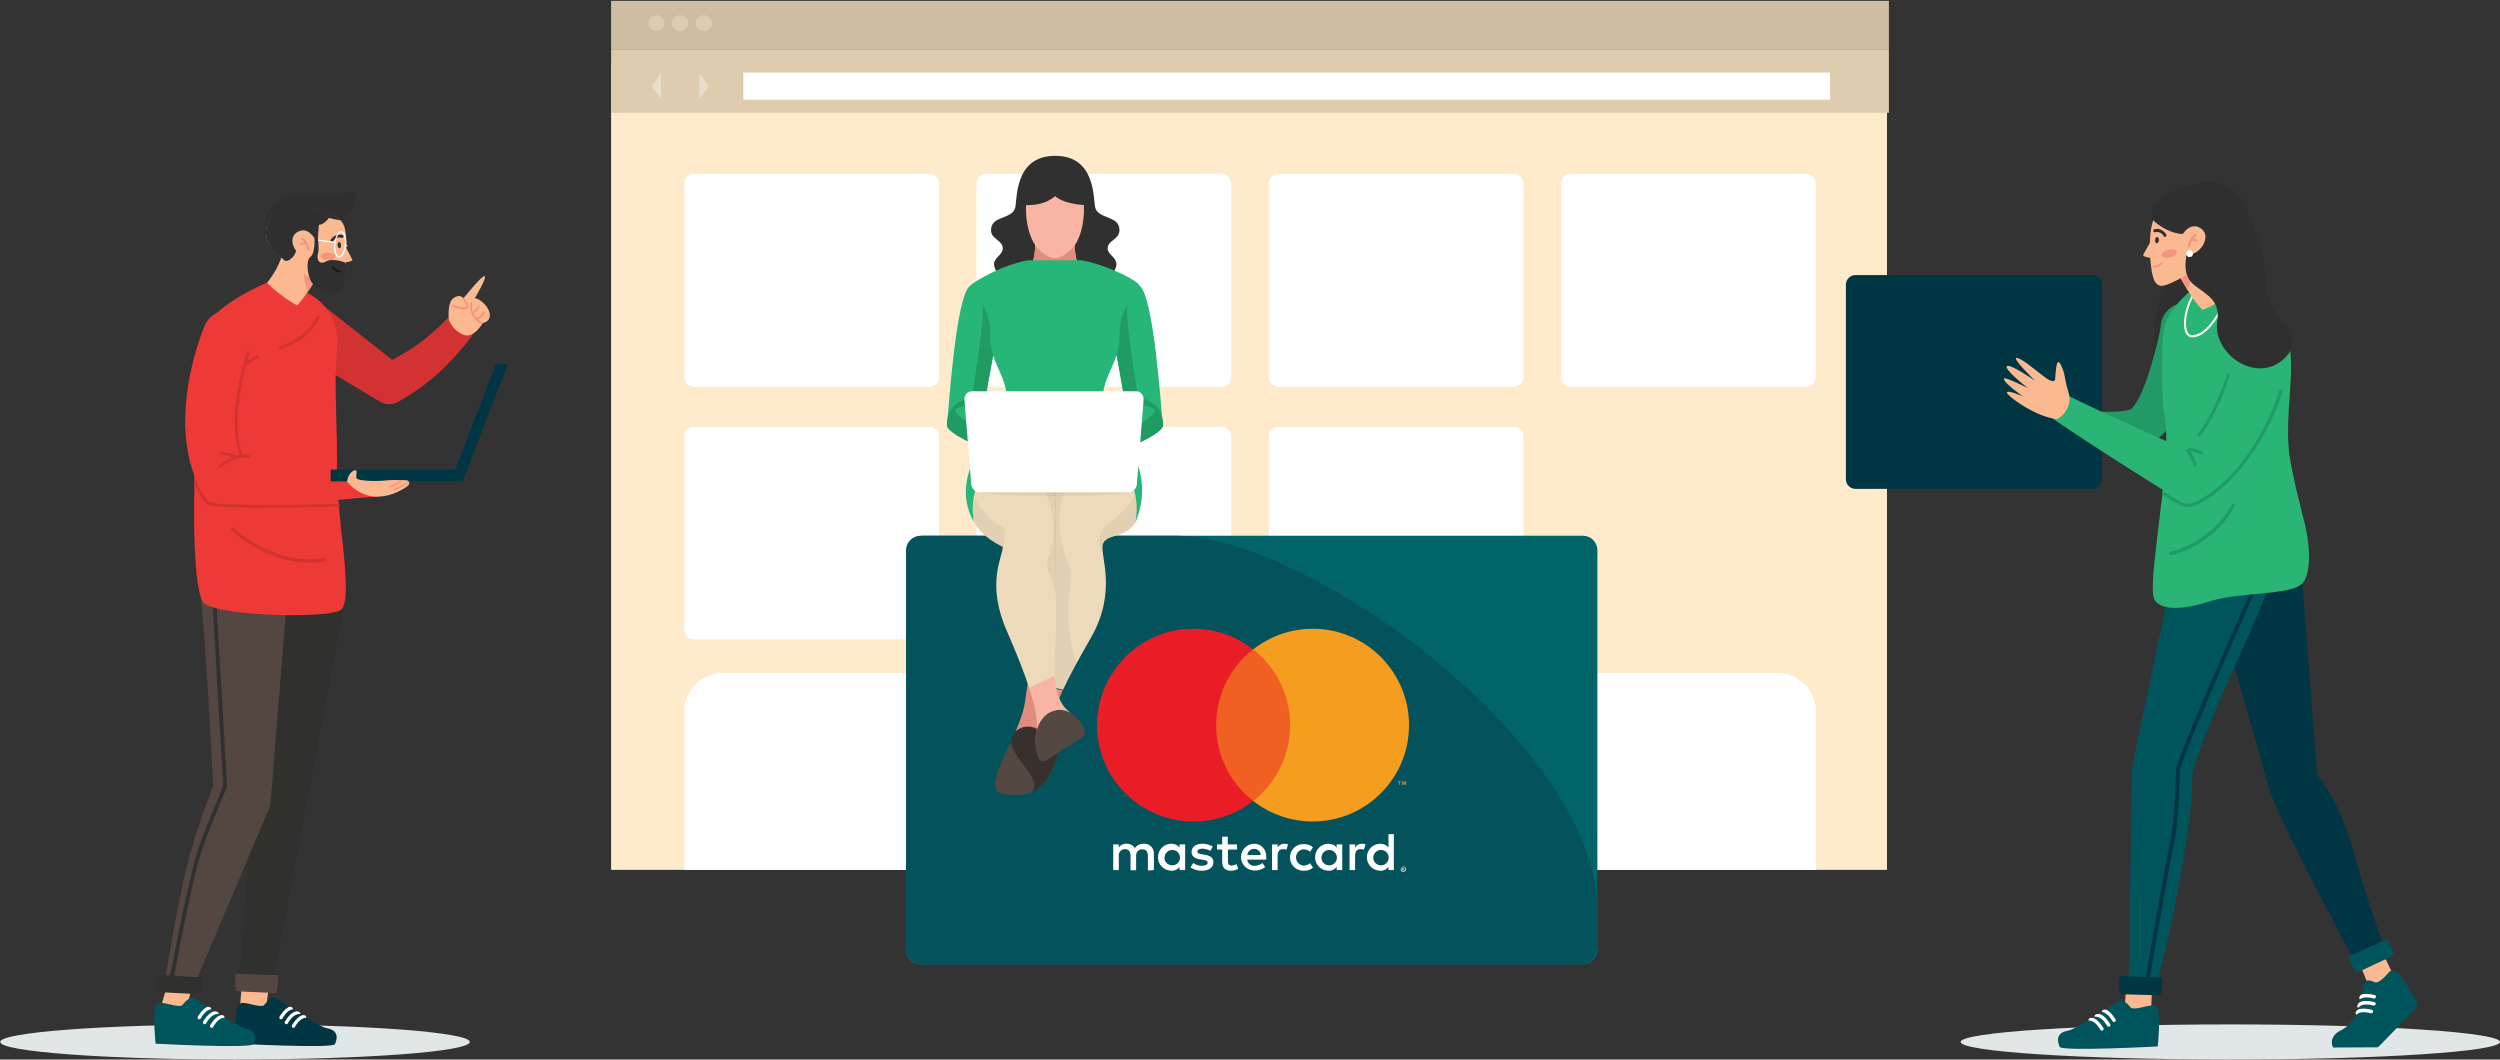 <?xml version="1.0" encoding="utf-8"?>
<!-- Generator: Adobe Illustrator 24.0.2, SVG Export Plug-In . SVG Version: 6.00 Build 0)  -->
<svg version="1.1" id="Layer_1" xmlns="http://www.w3.org/2000/svg" xmlns:xlink="http://www.w3.org/1999/xlink" x="0px" y="0px"
	 viewBox="0 0 1168 495" style="enable-background:new 0 0 1168 495;" xml:space="preserve">
<rect x="0" y="0" width="1168" height="495" fill="#333333" stroke="none"/>
<style type="text/css">
	.st0{fill:#FFEACC;}
	.st1{fill:#FFFFFF;}
	.st2{fill:#CDBDA2;}
	.st3{fill:#DDCCAD;}
	.st4{opacity:0.36;}
	.st5{fill:#757575;}
	.st6{fill:#006469;}
	.st7{fill:#04535C;}
	.st8{fill:#F06022;}
	.st9{fill:#E91D25;}
	.st10{fill:#F59D1E;}
	.st11{fill:#003644;}
	.st12{fill:#E1E6E7;}
	.st13{fill:#D33232;}
	.st14{fill:#FAB991;}
	.st15{fill:#F5947E;}
	.st16{fill:#30302F;}
	.st17{fill:#544741;}
	.st18{fill:#003643;}
	.st19{fill:#00545C;}
	.st20{fill:#EE3A37;}
	.st21{fill:#2F2F2F;}
	.st22{fill:#151515;}
	.st23{fill:#219A65;}
	.st24{fill:#2AB577;}
	.st25{fill:#303030;}
	.st26{fill:#F9B5A4;}
	.st27{fill:#E08C7E;}
	.st28{fill:#544842;}
	.st29{fill:#38302C;}
	.st30{fill:#ECDABB;}
	.st31{opacity:5.000000e-02;fill:#010101;enable-background:new    ;}
	.st32{fill:#26B677;}
	.st33{fill:#209B61;}
</style>
<g>
	<g>
		<g>
			<g>
				<rect x="285.5" y="29.8" class="st0" width="596.1" height="376.6"/>
			</g>
			<g>
				<path class="st1" d="M707.3,298.7h-110c-2.5,0-4.5-2-4.5-4.5v-90.3c0-2.5,2-4.5,4.5-4.5h110c2.5,0,4.5,2,4.5,4.5v90.3
					C711.8,296.7,709.8,298.7,707.3,298.7z"/>
				<path class="st1" d="M848.4,406.4v-74.1c0-9.9-8-17.9-17.9-17.9h-83.2c-9.9,0-17.9,8-17.9,17.9v74.1H848.4z"/>
				<path class="st1" d="M711.8,406.4v-74.1c0-9.9-8-17.9-17.9-17.9h-83.2c-9.9,0-17.9,8-17.9,17.9v74.1H711.8z"/>
				<path class="st1" d="M438.7,406.4v-74.1c0-9.9-8-17.9-17.9-17.9h-83.2c-9.9,0-17.9,8-17.9,17.9v74.1H438.7z"/>
				<path class="st1" d="M843.8,180.7h-110c-2.5,0-4.5-2-4.5-4.5V85.8c0-2.5,2-4.5,4.5-4.5h110c2.5,0,4.5,2,4.5,4.5v90.3
					C848.4,178.7,846.3,180.7,843.8,180.7z"/>
				<path class="st1" d="M707.3,180.7h-110c-2.5,0-4.5-2-4.5-4.5V85.8c0-2.5,2-4.5,4.5-4.5h110c2.5,0,4.5,2,4.5,4.5v90.3
					C711.8,178.7,709.8,180.7,707.3,180.7z"/>
				<path class="st1" d="M434.2,180.7h-110c-2.5,0-4.5-2-4.5-4.5V85.8c0-2.5,2-4.5,4.5-4.5h110c2.5,0,4.5,2,4.5,4.5v90.3
					C438.7,178.7,436.7,180.7,434.2,180.7z"/>
				<path class="st1" d="M570.7,298.7h-110c-2.5,0-4.5-2-4.5-4.5v-90.3c0-2.5,2-4.5,4.5-4.5h110c2.5,0,4.5,2,4.5,4.5v90.3
					C575.3,296.7,573.2,298.7,570.7,298.7z"/>
				<path class="st1" d="M570.7,180.7h-110c-2.5,0-4.5-2-4.5-4.5V85.8c0-2.5,2-4.5,4.5-4.5h110c2.5,0,4.5,2,4.5,4.5v90.3
					C575.3,178.7,573.2,180.7,570.7,180.7z"/>
				<path class="st1" d="M434.2,298.7h-110c-2.5,0-4.5-2-4.5-4.5v-90.3c0-2.5,2-4.5,4.5-4.5h110c2.5,0,4.5,2,4.5,4.5v90.3
					C438.7,296.7,436.7,298.7,434.2,298.7z"/>
			</g>
			<g>
				<rect x="285.5" y="0.4" class="st2" width="597" height="22.6"/>
			</g>
			<g>
				<rect x="285.5" y="23" class="st3" width="597" height="29.7"/>
			</g>
			<g>
				<rect x="347.3" y="33.9" class="st1" width="507.7" height="12.7"/>
			</g>
			<g>
				<g>
					<path class="st3" d="M310.5,10.8c0,2.1-1.7,3.7-3.8,3.7c-2.1,0-3.8-1.7-3.8-3.7c0-2.1,1.7-3.7,3.8-3.7
						C308.8,7,310.5,8.7,310.5,10.8z"/>
				</g>
				<g>
					<path class="st3" d="M321.5,10.8c0,2.1-1.7,3.7-3.8,3.7c-2.1,0-3.8-1.7-3.8-3.7c0-2.1,1.7-3.7,3.8-3.7
						C319.8,7,321.5,8.7,321.5,10.8z"/>
				</g>
				<g>
					<path class="st3" d="M332.6,10.8c0,2.1-1.7,3.7-3.8,3.7c-2.1,0-3.8-1.7-3.8-3.7c0-2.1,1.7-3.7,3.8-3.7
						C330.9,7,332.6,8.7,332.6,10.8z"/>
				</g>
			</g>
			<g class="st4">
				<g>
					<polygon class="st1" points="326.7,34.1 326.7,46.3 331.1,40.2 					"/>
				</g>
				<g>
					<polygon class="st1" points="308.8,46.3 308.8,34.1 304.5,40.2 					"/>
				</g>
			</g>
		</g>
		<g>
			<g>
				<g>
					<path class="st5" d="M880.2,244.3l0.1-0.1l0,0L880.2,244.3z M830.1,148.7l-0.1-0.1l0,0L830.1,148.7L830.1,148.7z"/>
				</g>
			</g>
		</g>
	</g>
	<g>
		<path class="st6" d="M739.5,450.6H430.1c-3.8,0-6.8-3-6.8-6.8V257.1c0-3.8,3-6.8,6.8-6.8h309.4c3.8,0,6.8,3,6.8,6.8v186.8
			C746.3,447.6,743.3,450.6,739.5,450.6z"/>
		<path class="st7" d="M746.3,425.2c0-77.2-135.7-174.9-196.8-174.9H431.4c-4.5,0-8.1,3.6-8.1,8.1v184.1c0,4.5,3.6,8.1,8.1,8.1
			h306.7c4.5,0,8.1-3.6,8.1-8.1v-17.3H746.3z"/>
		<g id="Layer_1-2">
			<path class="st1" d="M539.1,406.5V399c0.2-2.5-1.7-4.6-4.1-4.8c-0.2,0-0.4,0-0.6,0c-1.7-0.1-3.3,0.7-4.2,2.1
				c-0.8-1.4-2.3-2.2-4-2.1c-1.4-0.1-2.7,0.6-3.5,1.8v-1.5h-2.6v12h2.6v-6.6c-0.2-1.5,0.9-2.9,2.4-3.2c0.2,0,0.4,0,0.5,0
				c1.7,0,2.6,1.1,2.6,3.2v6.7h2.6V400c-0.2-1.5,0.9-3,2.4-3.2c0.2,0,0.3,0,0.5,0c1.8,0,2.6,1.1,2.6,3.2v6.7L539.1,406.5z
				 M577.9,394.5h-4.3v-3.6H571v3.6h-2.4v2.4h2.4v5.5c0,2.8,1.1,4.4,4.2,4.4c1.1,0,2.3-0.3,3.3-0.9l-0.8-2.2
				c-0.7,0.4-1.5,0.6-2.3,0.7c-1.3,0-1.7-0.8-1.7-2v-5.5h4.3L577.9,394.5z M600.1,394.2c-1.3,0-2.5,0.6-3.2,1.8v-1.5h-2.6v12h2.6
				v-6.7c0-2,0.9-3.1,2.5-3.1c0.6,0,1.1,0.1,1.6,0.3l0.8-2.5C601.3,394.3,600.7,394.2,600.1,394.2L600.1,394.2z M566.6,395.5
				c-1.5-0.9-3.2-1.3-4.9-1.3c-3,0-5,1.5-5,3.8c0,2,1.5,3.2,4.1,3.5l1.3,0.2c1.4,0.2,2.1,0.6,2.1,1.3c0,0.9-1,1.5-2.7,1.5
				c-1.4,0-2.8-0.4-4-1.3l-1.3,2c1.5,1.1,3.3,1.6,5.2,1.6c3.5,0,5.5-1.6,5.5-3.9s-1.6-3.2-4.2-3.6l-1.3-0.2c-1.1-0.2-2-0.4-2-1.2
				s0.9-1.4,2.3-1.4c1.3,0,2.6,0.4,3.8,1L566.6,395.5z M636.3,394.2c-1.3,0-2.5,0.6-3.2,1.8v-1.5h-2.6v12h2.6v-6.7
				c0-2,0.9-3.1,2.5-3.1c0.6,0,1.1,0.1,1.6,0.3l0.8-2.5C637.5,394.3,636.9,394.2,636.3,394.2L636.3,394.2z M602.7,400.5
				c-0.1,3.3,2.5,6.1,5.8,6.3c0.2,0,0.4,0,0.6,0c1.6,0.1,3.1-0.4,4.3-1.4l-1.3-2.1c-0.9,0.7-2,1.1-3.1,1.1c-2.1-0.2-3.7-2-3.5-4.1
				c0.2-1.9,1.6-3.4,3.5-3.5c1.1,0,2.2,0.4,3.1,1.1l1.3-2.1c-1.2-1-2.7-1.5-4.3-1.4c-3.3-0.2-6.2,2.4-6.4,5.7
				C602.7,400.1,602.7,400.3,602.7,400.5L602.7,400.5z M627.1,400.5v-6h-2.6v1.5c-0.9-1.2-2.3-1.8-3.8-1.8c-3.5,0-6.3,2.8-6.3,6.3
				s2.8,6.3,6.3,6.3c1.5,0.1,2.9-0.6,3.8-1.8v1.5h2.6V400.5z M617.4,400.5c0.1-2,1.8-3.5,3.8-3.4s3.5,1.8,3.4,3.8
				c-0.1,1.9-1.7,3.4-3.6,3.4c-2,0-3.6-1.6-3.6-3.5C617.4,400.7,617.4,400.6,617.4,400.5z M586,394.2c-3.5,0-6.2,2.9-6.2,6.3
				c0,3.5,2.9,6.2,6.3,6.2l0,0c1.8,0.1,3.6-0.5,5-1.6l-1.3-1.9c-1,0.8-2.2,1.2-3.5,1.3c-1.8,0.2-3.4-1.1-3.6-2.9h8.9
				c0-0.3,0-0.7,0-1C591.7,396.8,589.4,394.3,586,394.2L586,394.2z M586,396.6c1.6,0,3,1.3,3,2.9l0,0h-6.3
				C582.9,397.8,584.3,396.5,586,396.6L586,396.6z M651.2,400.5v-10.8h-2.5v6.3c-0.9-1.2-2.3-1.8-3.8-1.8c-3.5,0-6.3,2.8-6.3,6.3
				s2.8,6.3,6.3,6.3c1.5,0.1,2.9-0.6,3.8-1.8v1.5h2.5V400.5z M655.6,404.8c0.2,0,0.3,0,0.5,0.1c0.1,0.1,0.3,0.1,0.4,0.3
				c0.1,0.1,0.2,0.2,0.3,0.4c0.1,0.3,0.1,0.6,0,0.9c-0.1,0.1-0.2,0.3-0.3,0.4s-0.2,0.2-0.4,0.3c-0.1,0.1-0.3,0.1-0.5,0.1
				c-0.5,0-0.9-0.3-1.1-0.7c-0.1-0.3-0.1-0.6,0-0.9c0.1-0.1,0.2-0.3,0.3-0.4s0.2-0.2,0.4-0.3C655.2,404.8,655.4,404.8,655.6,404.8
				L655.6,404.8z M655.6,406.9c0.1,0,0.2,0,0.4-0.1c0.1,0,0.2-0.1,0.3-0.2c0.3-0.4,0.3-0.9,0-1.3c-0.1-0.1-0.2-0.2-0.3-0.2
				s-0.2-0.1-0.4-0.1c-0.1,0-0.2,0-0.4,0.1c-0.1,0-0.2,0.1-0.3,0.2c-0.3,0.4-0.3,0.9,0,1.3c0.1,0.1,0.2,0.2,0.3,0.2
				C655.3,406.9,655.5,406.9,655.6,406.9L655.6,406.9z M655.6,405.4c0.1,0,0.2,0,0.3,0.1s0.1,0.2,0.1,0.3c0,0.1,0,0.2-0.1,0.2
				c-0.1,0.1-0.2,0.1-0.3,0.1l0.4,0.4h-0.3l-0.3-0.4h-0.1v0.4h-0.2v-1.1H655.6z M655.4,405.6v0.3h0.3c0,0,0.1,0,0.2,0v-0.1v-0.1
				c0,0-0.1,0-0.2,0L655.4,405.6z M641.6,400.5c0.1-2,1.8-3.5,3.8-3.4s3.5,1.8,3.4,3.8c-0.1,1.9-1.7,3.4-3.6,3.4
				c-2,0-3.6-1.6-3.6-3.5C641.6,400.7,641.6,400.6,641.6,400.5z M553.7,400.5v-6h-2.6v1.5c-0.9-1.2-2.3-1.8-3.8-1.8
				c-3.5,0-6.3,2.8-6.3,6.3s2.8,6.3,6.3,6.3c1.5,0.1,2.9-0.6,3.8-1.8v1.5h2.6V400.5z M544.1,400.5c0.1-2,1.8-3.5,3.8-3.4
				s3.5,1.8,3.4,3.8c-0.1,1.9-1.7,3.4-3.6,3.4c-2,0-3.6-1.5-3.7-3.5C544,400.7,544,400.6,544.1,400.5L544.1,400.5z"/>
			<g id="_Group_">
				<rect x="565.7" y="303.4" class="st8" width="39.4" height="70.8"/>
				<path id="_Path_" class="st9" d="M568.2,338.8c0-13.8,6.3-26.9,17.2-35.4c-19.6-15.4-47.9-12-63.2,7.6
					c-15.4,19.6-12,47.9,7.6,63.2c16.3,12.8,39.3,12.8,55.7,0C574.5,365.7,568.2,352.6,568.2,338.8z"/>
				<path class="st10" d="M658.3,338.8c0,24.9-20.2,45-45,45c-10.1,0-19.9-3.4-27.8-9.6c19.6-15.4,23-43.7,7.6-63.2
					c-2.2-2.8-4.8-5.4-7.6-7.6c19.6-15.4,47.9-12,63.2,7.6C654.9,318.9,658.3,328.7,658.3,338.8L658.3,338.8z"/>
				<path class="st10" d="M654,366.7v-1.5h0.6V365h-1.5v0.3h0.6v1.5L654,366.7z M656.9,366.7V365h-0.5l-0.5,1.3l-0.5-1.3H655v1.8
					h0.3v-1.3l0.5,1.1h0.3l0.5-1.1v1.3L656.9,366.7z"/>
			</g>
		</g>
	</g>
	<g>
		<path class="st11" d="M977.6,228.4H866.9c-2.5,0-4.5-2-4.5-4.5V133c0-2.5,2-4.5,4.5-4.5h110.7c2.5,0,4.5,2,4.5,4.5v90.9
			C982.2,226.4,980.1,228.4,977.6,228.4z"/>
		<g>
			<ellipse class="st12" cx="1042" cy="486.8" rx="126" ry="8.2"/>
		</g>
		<g>
			<ellipse class="st12" cx="109.8" cy="486.8" rx="109.7" ry="8.2"/>
		</g>
		<g>
			<g>
				<g>
					<path class="st13" d="M220.3,157.2c-4.5,6-9.6,11.7-15.3,16.9s-12.1,9.8-18.9,13.6c-2.8,1.6-6.1,1.4-8.7-0.1l-1-0.6l-37-22.2
						c-5.8-3.5-7.7-11.1-4.2-16.9c3.5-5.8,11.1-7.7,16.9-4.2c0.4,0.3,0.9,0.6,1.3,0.9l29.8,23.5c3.9-2,7.7-4.2,11.4-6.8
						c5.3-3.8,10.3-8.2,15-13.1l0,0c2.7-2.8,7.2-2.9,10-0.2C222.1,150.4,222.4,154.4,220.3,157.2z"/>
				</g>
				<g>
					<g>
						<g>
							<g>
								<path class="st14" d="M225.7,150.9L225.7,150.9c-0.1,0-0.2,0-0.3,0.1c0,0-0.1,0.2-0.3,0.6c-1.1,1.7-4.5,6.4-8.6,4.8
									c-0.3-0.1-0.6-0.3-0.9-0.4c-0.3-0.2-0.6-0.3-0.9-0.5c-3.6-2.2-5-6-5-6s-1-8.4,2.4-10.4c2-1.2,3.1-0.8,3.7-0.4
									c0.4,0.3,0.6,0.8,0.6,0.8s0.2-0.2,0.5-0.6c1.8-2.2,7.9-9.7,9.4-9.9c1.8-0.2-4.5,10.4-4.5,10.4s1.5-0.4,4.5,2.6
									C229.2,145,230.4,149.7,225.7,150.9z"/>
							</g>
						</g>
					</g>
					<g>
						<g>
							<path class="st15" d="M220.6,146.5c-0.2,0-0.4-0.2-0.4-0.4s0.1-0.5,0.4-0.5c0,0,1.3-0.3,2.5-2.4c0.1-0.2,0.4-0.3,0.6-0.2
								c0.2,0.1,0.3,0.4,0.2,0.6C222.3,146.3,220.8,146.5,220.6,146.5C220.7,146.5,220.6,146.5,220.6,146.5z"/>
						</g>
					</g>
					<g>
						<g>
							<path class="st15" d="M222.5,149.4c-0.2,0-0.4-0.1-0.4-0.3c-0.1-0.2,0.1-0.5,0.3-0.5c0,0,2.2-0.6,3-2.6
								c0.1-0.2,0.4-0.3,0.6-0.2c0.2,0.1,0.3,0.4,0.2,0.6c-1,2.4-3.5,3.1-3.6,3.1C222.6,149.4,222.6,149.4,222.5,149.4z"/>
						</g>
					</g>
					<g>
						<g>
							<g>
								<path class="st15" d="M218.6,143.9c-0.4,0.4-1,0.6-1.9,0.6c-2,0-4.7-1-5.4-1.2c-0.2-0.1-0.3-0.3-0.3-0.6
									c0.1-0.2,0.3-0.3,0.6-0.3c2.2,0.8,5.7,1.7,6.3,0.9c0.2-0.3,0-0.9-0.5-1.7l-1.8-2.9c0.4,0.3,0.6,0.8,0.6,0.8s0.2-0.2,0.5-0.6
									l1.4,2.3C218.5,141.6,219.3,143,218.6,143.9z"/>
							</g>
						</g>
					</g>
					<g>
						<g>
							<g>
								<path class="st15" d="M225.7,150.9c-0.1,0-0.2,0-0.3,0.1c0,0-0.1,0.2-0.3,0.6c-7.2-4.2-5.2-10.3-5.2-10.3
									c0.1-0.2,0.3-0.4,0.5-0.3c0.2,0.1,0.4,0.3,0.3,0.5S218.9,147.1,225.7,150.9z"/>
							</g>
						</g>
					</g>
				</g>
			</g>
			<g>
				<g>
					<g>
						<g>
							<polygon class="st16" points="121.5,315.7 112,459.4 127.6,458.5 161.4,279.1 124.6,280.4 							"/>
						</g>
					</g>
				</g>
				<g>
					<g>
						<g>
							<g>
								<g>
									<path class="st14" d="M113.1,458.4l-1.1,13.7c0,0,4.7,2.7,11.9,1.4l2.3-16.2L113.1,458.4z"/>
								</g>
							</g>
						</g>
					</g>
					<g>
						<g>
							<g>
								<g>
									<path class="st17" d="M129.6,455.6c0.8,2.9,0.3,5.6-0.6,8.4l-18.7-0.9c-0.6-2.7-0.6-5.5-0.2-8.2L129.6,455.6z"/>
								</g>
							</g>
						</g>
					</g>
					<g>
						<g>
							<g>
								<g>
									<g>
										<path class="st18" d="M156.5,487.8c-1,2.2-45.6-0.2-45.6-0.2s-1.4-13.2,0-17.3c1.4-4.1,7.9,0.5,12.3-0.5
											c0,0,2.7-3.7,4.8-3.6c0.8,0,3.6,1.8,7.1,4.2c0.6,0.4,1.2,0.8,1.8,1.2c0.4,0.3,0.8,0.6,1.3,0.8c0.7,0.5,1.4,0.9,2.1,1.4
											c0.3,0.2,0.5,0.3,0.8,0.5l0,0c0.7,0.4,1.3,0.8,2,1.2c3.9,2.4,7.6,4.5,9.7,4.9C158.5,481.4,157.5,485.6,156.5,487.8z"/>
									</g>
								</g>
							</g>
						</g>
						<g>
							<g>
								<g>
									<g>
										<g>
											<g>
												<path class="st1" d="M140.3,473.8c-0.7-0.1-1.5,0-2.4,0.5c-1.9,1-3.4,3.7-3.4,3.8c-0.1,0.2-0.3,0.3-0.5,0.4
													s-0.4,0-0.6-0.1c-0.4-0.2-0.5-0.7-0.3-1.1c0.1-0.1,1.8-3.2,4.1-4.4c0.4-0.2,0.7-0.3,1.1-0.4
													C139.4,472.5,140.3,472.7,140.3,473.8z"/>
											</g>
										</g>
									</g>
								</g>
							</g>
							<g>
								<g>
									<g>
										<g>
											<g>
												<path class="st1" d="M136.9,471.5c-0.5,0.1-0.9,0.2-1.5,0.5c-1.9,1-3.4,3.7-3.4,3.8c-0.1,0.2-0.3,0.3-0.5,0.4
													s-0.4,0-0.6-0.1c-0.4-0.2-0.5-0.7-0.3-1.1c0.1-0.1,1.8-3.2,4.1-4.4c0.2-0.1,0.3-0.2,0.5-0.2
													C135.9,470.4,136.8,470.4,136.9,471.5z"/>
											</g>
										</g>
									</g>
								</g>
							</g>
							<g>
								<g>
									<g>
										<g>
											<g>
												<path class="st1" d="M143.1,475.5c-0.6,0-1.2,0.1-1.9,0.5c-1.9,1-3.4,3.7-3.4,3.8c-0.1,0.2-0.3,0.3-0.5,0.4
													s-0.4,0-0.6-0.1c-0.4-0.2-0.5-0.7-0.3-1.1c0.1-0.1,1.8-3.2,4.1-4.4c0.2-0.1,0.5-0.2,0.7-0.3l0,0
													C142.4,474.1,143.1,474.5,143.1,475.5z"/>
											</g>
										</g>
									</g>
								</g>
							</g>
						</g>
					</g>
				</g>
			</g>
			<g>
				<g>
					<g>
						<g>
							<path class="st17" d="M76.7,460l13.9,0.6l35.7-84.2l7.3-91.2l-32.6-5l-1.8-0.3l-5.4-0.8c2.4,19.5,5.8,88.4,5.8,88.4
								s-6,14.2-10.7,31.2C83.9,415.7,76.7,460,76.7,460z"/>
						</g>
					</g>
				</g>
				<g>
					<g>
						<g>
							<g>
								<path class="st16" d="M79.8,459.1c0.1,0,0.1,0,0.2,0c0.4,0,0.8-0.3,0.9-0.7c0.1-0.5,8.5-46.7,13.5-61.4
									c3.3-9.7,11.5-29,11.6-29.2c0.1-0.1,0.1-0.3,0.1-0.4l-5.1-87.2l-1.8-0.3l5.1,87.4c-0.9,2.1-8.5,19.9-11.6,29.1
									c-5,14.8-13.5,61.2-13.6,61.6C79,458.5,79.3,459,79.8,459.1z"/>
							</g>
						</g>
					</g>
				</g>
				<g>
					<g>
						<g>
							<g>
								<g>
									<path class="st14" d="M78.7,458.2l-4,13.9c0,0,4.7,2.7,11.9,1.4l4-16.3L78.7,458.2z"/>
								</g>
							</g>
						</g>
					</g>
					<g>
						<g>
							<g>
								<g>
									<path class="st16" d="M94.4,456.7c0.7,3.3,0.5,5.8-2.1,7.8l-19.6-1.1c-0.6-2.7-0.3-5.4,0.7-8L94.4,456.7z"/>
								</g>
							</g>
						</g>
					</g>
					<g>
						<g>
							<g>
								<g>
									<g>
										<path class="st19" d="M118.3,487.8c-1,2.2-45.6-0.2-45.6-0.2s-1.4-13.2,0-17.3c1.4-4.1,7.9,0.5,12.3-0.5
											c0,0,2.7-3.7,4.8-3.6c0.8,0,3.6,1.8,7.1,4.2c0.6,0.4,1.2,0.8,1.8,1.2c0.4,0.3,0.8,0.6,1.3,0.8c0.7,0.5,1.4,0.9,2.1,1.4
											c0.3,0.2,0.5,0.3,0.8,0.5l0,0c0.7,0.4,1.3,0.8,2,1.2c3.9,2.4,7.6,4.5,9.7,4.9C120.3,481.4,119.3,485.6,118.3,487.8z"/>
									</g>
								</g>
							</g>
						</g>
						<g>
							<g>
								<g>
									<g>
										<g>
											<g>
												<path class="st1" d="M102.1,473.8c-0.7-0.1-1.5,0-2.4,0.5c-1.9,1-3.4,3.7-3.4,3.8c-0.1,0.2-0.3,0.3-0.5,0.4
													s-0.4,0-0.6-0.1c-0.4-0.2-0.5-0.7-0.3-1.1c0.1-0.1,1.8-3.2,4.1-4.4c0.4-0.2,0.7-0.3,1.1-0.4
													C101.2,472.5,102.1,472.7,102.1,473.8z"/>
											</g>
										</g>
									</g>
								</g>
							</g>
							<g>
								<g>
									<g>
										<g>
											<g>
												<path class="st1" d="M98.7,471.5c-0.5,0.1-0.9,0.2-1.5,0.5c-1.9,1-3.4,3.7-3.4,3.8c-0.1,0.2-0.3,0.3-0.5,0.4
													s-0.4,0-0.6-0.1c-0.4-0.2-0.5-0.7-0.3-1.1c0.1-0.1,1.8-3.2,4.1-4.4c0.2-0.1,0.3-0.2,0.5-0.2
													C97.7,470.4,98.6,470.4,98.7,471.5z"/>
											</g>
										</g>
									</g>
								</g>
							</g>
							<g>
								<g>
									<g>
										<g>
											<g>
												<path class="st1" d="M104.9,475.5c-0.6,0-1.2,0.1-1.9,0.5c-1.9,1-3.4,3.7-3.4,3.8c-0.1,0.2-0.3,0.3-0.5,0.4
													s-0.4,0-0.6-0.1c-0.4-0.2-0.5-0.7-0.3-1.1c0.1-0.1,1.8-3.2,4.1-4.4c0.2-0.1,0.5-0.2,0.7-0.3l0,0
													C104.2,474.1,104.9,474.5,104.9,475.5z"/>
											</g>
										</g>
									</g>
								</g>
							</g>
						</g>
					</g>
				</g>
			</g>
			<g>
				<g>
					<g>
						<path class="st20" d="M158.9,285.2c-6.9,3.6-52.6,2.9-62.9-2.9c-3.2-1.8-4.6-13.5-5.1-29.1c0-0.7,0-1.4-0.1-2.1
							c-0.1-2.9-0.1-5.8-0.1-8.9v-0.9c0-1.4,0-2.7,0-4.1c0-1.1,0-2.3,0-3.4c0-1.4,0-2.8,0.1-4.2c0-0.3,0-0.5,0-0.8c0-0.7,0-1.3,0-2
							c0-0.6,0-1.1,0-1.7c0-0.5,0-1,0-1.5s0-0.9,0-1.4c0.1-2.5,0.2-5,0.2-7.4c0-0.7,0.1-1.5,0.1-2.2c0.1-3.8,0.3-7.5,0.5-11.1
							c0-0.3,0-0.6,0-0.9c0-0.9,0.1-1.7,0.1-2.6c0-0.4,0-0.7,0.1-1.1c0-0.4,0-0.8,0.1-1.2c0-0.5,0.1-1,0.1-1.6c0-0.4,0-0.8,0.1-1.2
							c0-0.4,0-0.8,0.1-1.1c0.1-0.9,0.1-1.9,0.2-2.8c0-0.3,0-0.6,0.1-0.9c1-16.2,2.2-29.1,2.8-32.8c2.1-12.1,31.4-24.2,31.4-24.2
							l13.3,4.3c0.8,0.3,1.5,0.5,2.3,0.9c0.5,0.2,0.9,0.4,1.4,0.6c9.3,4.7,14.9,14.7,13.8,25.3c-0.4,4.3-0.6,9-0.7,13.9
							c0,0.8,0,1.6,0,2.4c0,2.3,0.1,4.7,0.1,7.1c0,0.8,0,1.6,0.1,2.4v0.1c0,0.4,0,0.8,0,1.2s0,0.7,0,1.1c0,0.4,0,0.8,0,1.2
							c0,1.3,0.1,2.6,0.1,3.8c0,0.4,0,0.8,0,1.1c0,1,0.1,2.1,0.1,3.1c0,0.4,0,0.8,0,1.1c0.1,1.8,0.1,3.5,0.2,5.2c0,0.5,0,1,0,1.5
							c0,0.4,0,0.9,0,1.3c0,0.5,0,0.9,0,1.4c0.1,2.4,0.1,4.6,0,6.5c0,0.2,0,0.4,0,0.6c0,0.6,0,1.2,0,1.9c0,2.6,0.1,5.3,0.2,8.3
							c0,0.4,0,0.8,0.1,1.2c0,0.4,0,0.7,0.1,1.1c0,0.4,0.1,0.8,0.1,1.2c0.1,1,0.1,1.9,0.2,2.9c0,0.5,0.1,1,0.1,1.4
							c0,0.1,0,0.1,0,0.2c0,0,0,0,0,0.1c0,0.4,0.1,0.7,0.1,1.1v0.1c0.1,0.7,0.1,1.4,0.2,2.1c0,0.3,0.1,0.6,0.1,0.9
							c0.1,1,0.2,1.9,0.3,2.9c0.2,1.7,0.3,3.5,0.5,5.2C161.5,265.7,163.2,283,158.9,285.2z"/>
					</g>
				</g>
				<g>
					<g>
						<path class="st13" d="M144.5,262.9c-9.5,0-17.9-3.3-23.7-6.3c-7.7-4.1-12.5-8.7-12.7-8.9c-0.3-0.3-0.3-0.8,0-1.1
							s0.8-0.3,1.1,0c0,0,4.8,4.6,12.4,8.6c7,3.7,17.8,7.6,29.7,5.6c0.4-0.1,0.8,0.2,0.9,0.6c0.1,0.4-0.2,0.8-0.6,0.9
							C149.1,262.8,146.7,262.9,144.5,262.9z"/>
					</g>
				</g>
				<g>
					<g>
						<path class="st13" d="M131,163.2c-0.3,0-0.6-0.2-0.7-0.5c-0.1-0.4,0.1-0.8,0.5-0.9c0.1,0,11.5-3.3,17.2-13.9
							c0.2-0.4,0.6-0.5,1-0.3s0.5,0.6,0.3,1c-6,11.3-17.6,14.5-18.1,14.7C131.1,163.2,131.1,163.2,131,163.2z"/>
					</g>
				</g>
				<g>
					<g>
						<path class="st13" d="M112.9,213.4c-0.3,0-0.6-0.2-0.7-0.4c-7.2-16.7,2.7-47.3,3.1-48.6c0.1-0.4,0.5-0.6,0.9-0.5
							s0.6,0.6,0.5,0.9c-0.1,0.3-10.2,31.4-3.2,47.6c0.2,0.4,0,0.8-0.4,1C113.1,213.4,113,213.4,112.9,213.4z"/>
					</g>
				</g>
				<g>
					<g>
						<path class="st13" d="M114.5,170.9c-0.2,0-0.5-0.1-0.6-0.3c-0.2-0.3-0.1-0.8,0.2-1l5.6-3.6c0.3-0.2,0.8-0.1,1,0.2
							s0.1,0.8-0.2,1l-5.6,3.6C114.8,170.8,114.6,170.9,114.5,170.9z"/>
					</g>
				</g>
				<g>
					<g>
						<path class="st13" d="M91,226.7c2,4,4.1,7.6,5.7,8.8c0.4,0.3,1.1,0.8,5.8,1.2c4.4,0.4,12.2,0.7,26.4,0.6
							c8.9-0.1,23.7-0.5,29.9-0.7v-0.1c0-0.4-0.1-0.7-0.1-1.1c-22.4,0.7-58.4,0.9-61.1-1.1c-1.7-1.2-4.2-5.8-6.5-10.8L91,226.7z"/>
					</g>
				</g>
			</g>
			<g>
				<g>
					<g>
						<g>
							<g>
								<path class="st20" d="M95.6,152.2l-0.3,0.7l-0.2,0.6l-0.5,1.2c-0.3,0.8-0.6,1.5-0.8,2.3c-0.5,1.5-1,3-1.5,4.5
									c-1,3-1.8,6.1-2.5,9.1c-1.5,6.1-2.5,12.4-3,18.9s-0.4,13.1,0.7,19.9c0.5,3.4,1.3,6.8,2.4,10.1c0.5,1.7,1.2,3.3,1.8,5
									c0.7,1.6,1.5,3.3,2.3,4.9l0,0l0.6,1c1.8,3.2,5.2,5,8.7,5c5.7,0,11.4-0.1,17.1-0.1c5.7-0.1,11.4-0.1,17-0.2
									c11.4-0.2,27.2-2.5,38.6-3c1.7-0.3,2-1.2,1.8-4.8c-0.1-3.3-2.7-5.9-5.9-6.2l0,0c-11.2-1.1-22.3-2.4-33.5-3.8
									c-5.6-0.7-11.2-1.4-16.8-2.2c-5.6-0.7-11.2-1.5-16.7-2.3l9.2,6l0,0c-2-3.8-3.4-8.2-4.1-12.9s-0.8-9.7-0.5-14.7
									c0.4-5.1,1.2-10.2,2.5-15.3c0.6-2.5,1.3-5.1,2.1-7.6c0.4-1.2,0.8-2.5,1.2-3.7c0.2-0.6,0.4-1.2,0.7-1.8l0.3-0.9l0.3-0.7
									l0.1-0.4c2.4-5.8-0.4-12.4-6.2-14.8C104.6,143.7,98,146.5,95.6,152.2z"/>
							</g>
						</g>
					</g>
				</g>
				<g>
					<g>
						<g>
							<path class="st13" d="M102.9,218.6c0.2,0,0.4-0.1,0.5-0.2c0.1-0.1,6.5-5.6,12.7-4.4c0.4,0.1,0.8-0.2,0.9-0.6
								c0.1-0.4-0.2-0.8-0.6-0.9c-6.9-1.4-13.7,4.5-14,4.8s-0.3,0.7-0.1,1.1C102.5,218.5,102.7,218.6,102.9,218.6z"/>
						</g>
					</g>
				</g>
				<g>
					<g>
						<g>
							<path class="st13" d="M110.3,214.5c0.2,0,0.5-0.1,0.6-0.3c0.2-0.3,0.2-0.8-0.2-1c-2.5-1.8-7.3-2.2-7.5-2.2
								c-0.4,0-0.8,0.3-0.8,0.7s0.3,0.8,0.7,0.8c0,0,4.5,0.4,6.7,1.9C110,214.4,110.2,214.5,110.3,214.5z"/>
						</g>
					</g>
				</g>
			</g>
			<g>
				<g>
					<path class="st21" d="M158.9,103c0,0,4.6-0.3,6.9-8.5c2.8-9.6-7.9-2.3-15.9-3.2c-8-0.9-19.9-0.2-23.9,6.5
						c-4,6.8-1.2,14.3-1.2,14.3L158.9,103z"/>
				</g>
				<g>
					<g>
						<g>
							<path class="st14" d="M128,135.2c0,0-2.2-2-3.2-3.1c2.3-2.9,7-9.6,7.5-16.1l16.6,12.1c0,0-0.4,0.8-1.2,2.1
								c0,0.1-0.1,0.1-0.1,0.2l0,0c-0.5,0.9-1.2,2-2,3.2c-0.3,0.4-0.6,0.9-0.9,1.4c-0.3,0.4-0.6,0.9-0.9,1.3
								c-1.5,2.2-3.1,4.4-4.9,6.4C135.2,141.1,128,135.2,128,135.2z"/>
						</g>
					</g>
					<g>
						<path class="st15" d="M147.7,130.1c0,0.1-0.1,0.1-0.1,0.2l0,0c-0.5,0.9-1.2,2-2,3.2c-0.3,0.4-0.6,0.9-0.9,1.4
							c-0.3,0.4-0.6,0.9-0.9,1.3c-1.7-3.6-1.9-9.2-2-9.3L147.7,130.1z"/>
					</g>
				</g>
				<g>
					<g>
						<path class="st14" d="M127.1,116c1.6,1.8,3.8,3.8,6.3,5.8c7.8,6.2,18.5,12.6,21.6,13.1c2.3,0.4,3.9-0.9,5-4.9
							c0.2-0.6,0.3-1.3,0.5-1.9l0.7-4.1c0.1-0.5,0.1-1,0.2-1.4c1.1-0.2,3.6-0.6,3.2-1.3c-0.4-0.9-2.7-5.2-2.8-5.4l0,0l0,0
							c0.1-3.1-0.1-6.2-0.6-8.8c-0.2-0.9-0.5-1.8-0.9-2.5c-0.9-1.7-2.4-3-4.3-3.7c-5.5-2.2-15.9-5.9-21.5-5
							C126.4,97.2,120.6,108.7,127.1,116z"/>
					</g>
				</g>
				<g>
					<g>
						<path class="st15" d="M149.8,119.6c0,1,1.5,1.8,3.4,1.9s3.5-0.6,3.5-1.6s-1.5-1.8-3.4-1.9
							C151.4,117.9,149.8,118.6,149.8,119.6z"/>
					</g>
				</g>
				<g>
					<path class="st21" d="M161.3,122.7c0,0-5.5-2.4-9.1-0.5s-4.3-1.7-3.6-3.9c0.6-2.2-0.1-7.3-0.1-7.3l-1.6,0.1
						c0,0,0.5,7.2-1.9,8.9s-1.4,11.1,2.2,13.7c3.5,2.6,8.5,4.7,11.5,2.5C161.6,134.1,161.3,122.7,161.3,122.7z"/>
				</g>
				<g>
					<g>
						<path class="st22" d="M158.6,127.3c0.1,0,0.2,0,0.3,0c0.2,0,0.4-0.2,0.4-0.4c0-0.2-0.2-0.4-0.4-0.4c-1.9,0-2.8-1.8-2.9-1.9
							c-0.1-0.2-0.4-0.3-0.6-0.2c-0.2,0.1-0.3,0.4-0.2,0.6C155.2,125,156.3,127.2,158.6,127.3z"/>
					</g>
				</g>
				<g>
					<g>
						<path class="st21" d="M159.3,114.5c0.1,0.8-0.3,1.5-0.7,1.5s-0.8-0.6-0.9-1.4c-0.1-0.8,0.3-1.5,0.7-1.5
							C158.9,113.1,159.3,113.7,159.3,114.5z"/>
					</g>
				</g>
				<g>
					<g>
						<path class="st21" d="M155,113c-0.1,0-0.2,0-0.3-0.1c-0.3-0.2-0.4-0.6-0.2-0.9c0.7-1.1,2.7-3.1,5.5-2.2
							c0.4,0.1,0.6,0.5,0.4,0.9c-0.1,0.4-0.5,0.6-0.9,0.4c-2.5-0.8-3.8,1.5-3.9,1.6C155.5,112.9,155.2,113,155,113z"/>
					</g>
				</g>
				<g>
					<g>
						<g>
							<g>
								<path class="st15" d="M144,117.2c-0.2,0-0.4-0.2-0.4-0.4c-0.3-3.2-2.6-5.1-2.7-5.1c-0.2-0.2-0.2-0.5-0.1-0.7
									c0.2-0.2,0.5-0.2,0.7-0.1c0.1,0.1,2.6,2.1,3,5.7C144.6,116.9,144.4,117.2,144,117.2C144.1,117.2,144,117.2,144,117.2z"/>
							</g>
						</g>
					</g>
					<g>
						<g>
							<g>
								<path class="st15" d="M140.5,114.6c-0.2,0-0.3-0.1-0.4-0.3c-0.1-0.2,0-0.5,0.2-0.6c0.1,0,1.7-0.7,2.9-0.4
									c0.3,0.1,0.4,0.3,0.3,0.6c-0.1,0.3-0.3,0.4-0.6,0.3C142.1,114,141,114.4,140.5,114.6C140.7,114.6,140.6,114.6,140.5,114.6z"
									/>
							</g>
						</g>
					</g>
				</g>
				<g>
					<g>
						<g>
							<path class="st21" d="M134.3,95.6c5.7-0.9,16.2,2.9,21.7,5.1c1.1,0.5,2.4,1.4,3.2,2.2c-1.7-0.1-3.9-0.7-5.5-1.1
								c-1.3,1.7-3,3.2-4.7,3.2c-0.1,2.1-0.4,4.1-0.5,6.2c-0.5,0.1-1,0.1-1.6,0.1c0,0-3.4-6.1-8.4-2.6c-2.8,2-2.2,5.8-0.1,8.6
								c-1.1,3-3.3,4.7-5.1,4.6c-2.5-2-4.8-4-6.3-5.8C120.6,108.7,126.4,96.8,134.3,95.6z"/>
						</g>
					</g>
				</g>
				<g>
					<g>
						<g>
							<g>
								<path class="st1" d="M159.6,108c-1.5-0.2-3.1,2.4-3.4,5.9c-0.4,3.5,0.5,6.3,2.1,6.5c1.5,0.2,3-2.2,3.4-5.5
									c0-0.1,0-0.2,0-0.3c0-0.1,0-0.2,0-0.3C162,110.9,161.1,108.2,159.6,108z M158.3,119.7c-1-0.1-1.9-2.5-1.6-5.8
									c0.4-3.3,1.8-5.4,2.8-5.3s1.9,2.4,1.6,5.7v0.1c0,0.2,0,0.4-0.1,0.6C160.6,118,159.3,119.8,158.3,119.7z"/>
							</g>
						</g>
					</g>
					<g>
						<g>
							<g>
								<path class="st1" d="M162.2,115.1c-0.1,0.1-0.3,0.1-0.4-0.1c-0.1-0.1-0.1-0.2-0.2-0.2h-0.1c-0.2,0-0.4,0.1-0.4,0.1
									c-0.1,0-0.1,0.1-0.2,0.1c0-0.2,0.1-0.4,0.1-0.6v-0.1c0.1-0.1,0.3-0.1,0.5-0.1h0.1c0.2,0,0.4,0.2,0.6,0.5
									C162.4,114.8,162.4,115,162.2,115.1z"/>
							</g>
						</g>
					</g>
					<g>
						<g>
							<g>
								<path class="st1" d="M156.6,113l-7.9-1.1c0,0.2,0.1,0.4,0.1,0.6l7.8,1.1l0,0c0.2,0,0.3-0.1,0.3-0.3
									C156.8,113.2,156.7,113,156.6,113z"/>
							</g>
						</g>
					</g>
				</g>
			</g>
			<g>
				<g>
					<rect x="154.5" y="219.4" class="st18" width="61.7" height="5.5"/>
				</g>
				<g>
					<g>
						<polygon class="st18" points="231.7,170.1 211.3,223 216.1,224.9 237.3,170.1 						"/>
					</g>
				</g>
			</g>
			<g>
				<g>
					<path class="st14" d="M190.7,226.8c-0.5,0.5-1.2,1-2.1,1.5c-3.4,2.1-9.5,4.8-16.2,3.3c-6.7-1.6-10.3-6.7-10.3-6.7
						s0.7-4.2,3.3-5.1c2.2-0.8,0.6,2.6,1.2,3.7c0.6,1.1,8.5,1.5,13.2,1c2.6-0.3,5.3-0.3,7.5-0.2c0.3,0,0.7,0,1,0
						c0.6,0,1.1,0.1,1.6,0.1c0.3,0,0.5,0.1,0.7,0.2c0.2,0.1,0.3,0.3,0.4,0.5C191.3,225.7,191.2,226.4,190.7,226.8z"/>
				</g>
				<g>
					<g>
						<path class="st15" d="M191,225.2c-0.9,0.9-3,2.6-7,3.9h-0.1c-0.1,0-0.3-0.1-0.3-0.2c-0.1-0.2,0-0.3,0.2-0.4
							c3.9-1.3,6-3,6.8-3.8C190.8,224.9,190.9,225,191,225.2z"/>
					</g>
				</g>
				<g>
					<g>
						<path class="st15" d="M188.4,224.4c-1.1,1-3.1,2.3-6.3,3.3H182c-0.1,0-0.3-0.1-0.3-0.2c-0.1-0.2,0-0.3,0.2-0.4
							c2.6-0.8,4.4-1.9,5.6-2.8C187.7,224.4,188.1,224.4,188.4,224.4z"/>
					</g>
				</g>
			</g>
		</g>
		<g>
			<g>
				<g>
					<path class="st21" d="M1008.5,161.6c-4.7-1.6-0.2-21,1.5-23.9c4.8-8.2-1.3-19.9-1.3-19.9c3.7-1.1,13.3,4.7,15.4,16.6
						c0.8,4.5,0.3,11-1,17.6C1018,150.6,1013.8,162.6,1008.5,161.6z"/>
				</g>
			</g>
			<g>
				<path class="st23" d="M1021.3,141.5c-6.5-0.1-11.8,5-11.9,11.5v0.1v0.2l-0.1,0.3l-0.1,0.7l-0.3,1.4c-0.2,0.9-0.4,1.9-0.6,2.8
					c-0.4,1.9-0.9,3.8-1.4,5.6c-1,3.7-2,7.4-3.2,11c-1.2,3.5-2.5,7-4,10c-0.7,1.5-1.5,2.9-2.3,4c-0.4,0.5-0.7,1-1,1.3
					s-0.5,0.5-0.4,0.5l0,0l0,0c0,0,0,0,0.1,0l0,0l0,0H996l-0.1,0.1c-0.1,0.1-0.4,0.2-0.6,0.3c-0.5,0.2-1.2,0.3-1.9,0.5
					c-1.5,0.3-3.2,0.4-5,0.5s-3.6,0.1-5.5,0.1c-0.2,0-0.5,0-0.7,0V209c2,0.2,4,0.4,6.2,0.5c2.3,0.1,4.6,0.1,7.2-0.1
					c1.3-0.1,2.6-0.3,4.1-0.6c0.7-0.2,1.5-0.3,2.3-0.6l0.6-0.2l0.3-0.1l0.2-0.1c0,0,0.1,0,0.2-0.1c0.3-0.1,0.5-0.2,0.8-0.3l0.4-0.2
					l0.3-0.2c1.8-0.9,3.3-2,4.5-3c1.2-1.1,2.2-2.1,3.1-3.2c1.8-2.1,3.2-4.1,4.5-6.2c2.5-4.1,4.5-8.1,6.3-12.1c1.8-4,3.4-8,4.8-12
					c0.7-2,1.4-4,2.1-6.1c0.3-1,0.7-2,1-3.1l0.5-1.6l0.2-0.8l0.2-0.9l0.6-1.9c0.3-0.9,0.4-1.9,0.4-3
					C1032.9,146.9,1027.8,141.6,1021.3,141.5z"/>
			</g>
			<g>
				<g>
					<g>
						<g>
							<path class="st18" d="M1075.7,272.4l6.9,89.7c0,0,11.1,12.3,17.8,38.7c3.7,14.4,14.8,45.7,14.8,45.7l-13.6,5.3
								c0,0-37.6-68.9-42-85s-23.7-83.7-23.7-83.7L1075.7,272.4z"/>
						</g>
					</g>
				</g>
				<g>
					<g>
						<g>
							<g>
								<g>
									<path class="st14" d="M1112.5,443.6l5.9,12.6c0,0-3.5,5-10.6,7.1l-6.3-15.2L1112.5,443.6z"/>
								</g>
							</g>
						</g>
					</g>
					<g>
						<g>
							<g>
								<g>
									<path class="st19" d="M1097.4,446.8c0.3,3,1.9,5.4,3.8,7.6l17.1-8c-0.5-2.8-1.5-5.3-3-7.7L1097.4,446.8z"/>
								</g>
							</g>
						</g>
					</g>
					<g>
						<g>
							<g>
								<path class="st19" d="M1090,489.4l20.7-0.1c0.4-0.1,0.9-0.5,1.9-1.6l16.2-16.7c0.7-0.7,0.8-1.8,0.4-2.6
									c-1.9-3.4-6.5-11.7-8.6-13.6c-2.6-2.5-4.4-0.7-4.4-0.7s-4.5,5.7-6.7,4.8c-2.7-1.1-5-2.1-5.5,3.6c-0.4,5.1-2.8,10.8-3.4,12.1
									c0,0-2.7,4.7-6.6,6.6C1087.2,484.4,1090,489.4,1090,489.4z"/>
							</g>
						</g>
					</g>
					<g>
						<g>
							<g>
								<g>
									<g>
										<g>
											<path class="st1" d="M1101.7,470.9c0.4-0.5,1.1-1.1,2.1-1.4c2.1-0.6,5.1,0.3,5.1,0.3c0.2,0.1,0.4,0,0.6-0.1
												s0.3-0.3,0.4-0.5c0.1-0.4-0.1-0.9-0.5-1c-0.1,0-3.5-1-6-0.3c-0.4,0.1-0.8,0.3-1.1,0.4
												C1101.4,469.3,1100.9,470.2,1101.7,470.9z"/>
										</g>
									</g>
								</g>
							</g>
						</g>
						<g>
							<g>
								<g>
									<g>
										<g>
											<path class="st1" d="M1102.5,466.9c0.4-0.3,0.8-0.5,1.4-0.7c2.1-0.6,5.1,0.3,5.1,0.3c0.2,0.1,0.4,0,0.6-0.1
												s0.3-0.3,0.4-0.5c0.1-0.4-0.1-0.9-0.5-1c-0.1,0-3.5-1-6-0.3c-0.2,0-0.3,0.1-0.5,0.2
												C1102.5,465.4,1101.9,466,1102.5,466.9z"/>
										</g>
									</g>
								</g>
							</g>
						</g>
						<g>
							<g>
								<g>
									<g>
										<g>
											<path class="st1" d="M1100.9,474.1c0.4-0.4,1-0.8,1.7-1c2.1-0.6,5.1,0.3,5.1,0.3c0.2,0.1,0.4,0,0.6-0.1s0.3-0.3,0.4-0.5
												c0.1-0.4-0.1-0.9-0.5-1c-0.1,0-3.5-1-6-0.3c-0.3,0.1-0.5,0.2-0.7,0.3l0,0C1100.5,472.6,1100.2,473.4,1100.9,474.1z"/>
										</g>
									</g>
								</g>
							</g>
						</g>
					</g>
				</g>
			</g>
			<g>
				<g>
					<g>
						<g>
							<path class="st19" d="M1059.1,275.5c0,5.4-37.2,79.9-35,89.8c0.7,22.1-15.5,96.9-17.8,95.8h-11.8L996,359l17.2-82.2
								C1013.2,276.7,1040.1,268.6,1059.1,275.5z"/>
						</g>
					</g>
				</g>
				<g>
					<g>
						<g>
							<path class="st18" d="M1003.1,459.9c0.4,0,0.8-0.3,0.9-0.7c0.1-0.5,8.8-52,11.5-63.9c2.6-11.6,3-33.6,3-35.6
								c3.7-13.2,35.2-83.7,35.5-84.4c0.2-0.5,0-1-0.5-1.2s-1,0-1.2,0.5c-1.3,2.9-32.1,71.7-35.7,84.8c0,0.1,0,0.1,0,0.2
								c0,0.2-0.3,23.5-3,35.3c-2.7,11.9-11.4,63.4-11.5,64c-0.1,0.5,0.2,1,0.7,1C1003,459.9,1003,459.9,1003.1,459.9z"/>
						</g>
					</g>
				</g>
				<g>
					<g>
						<g>
							<g>
								<g>
									<path class="st14" d="M1005.4,459.9l-0.4,14c0,0-5.4,2.8-12.7,1.5l1.2-16.4L1005.4,459.9z"/>
								</g>
							</g>
						</g>
					</g>
					<g>
						<g>
							<g>
								<g>
									<path class="st18" d="M990.4,456c-1,2.8-0.7,5.6,0,8.5l18.9,0.5c0.8-2.7,1-5.5,0.8-8.2L990.4,456z"/>
								</g>
							</g>
						</g>
					</g>
					<g>
						<g>
							<g>
								<g>
									<g>
										<path class="st19" d="M962.3,489.1c1,2.2,45.8-0.2,45.8-0.2s1.4-13.3,0-17.4s-7.9,0.5-12.4-0.5c0,0-2.7-3.7-4.9-3.6
											c-0.8,0-3.6,1.9-7.1,4.2c-0.6,0.4-1.2,0.8-1.8,1.2c-0.4,0.3-0.8,0.6-1.3,0.8c-0.7,0.5-1.4,0.9-2.1,1.4
											c-0.3,0.2-0.5,0.3-0.8,0.5l0,0c-0.7,0.4-1.3,0.8-2,1.2c-3.9,2.4-7.6,4.5-9.8,4.9C960.2,482.7,961.3,486.9,962.3,489.1z"/>
									</g>
								</g>
							</g>
						</g>
						<g>
							<g>
								<g>
									<g>
										<g>
											<g>
												<path class="st1" d="M978.5,475c0.7-0.1,1.5,0,2.5,0.5c1.9,1,3.4,3.7,3.5,3.8c0.1,0.2,0.3,0.3,0.5,0.4s0.4,0,0.6-0.1
													c0.4-0.2,0.5-0.7,0.3-1.1c-0.1-0.1-1.8-3.2-4.1-4.4c-0.4-0.2-0.7-0.3-1.1-0.4C979.5,473.7,978.5,474,978.5,475z"/>
											</g>
										</g>
									</g>
								</g>
							</g>
							<g>
								<g>
									<g>
										<g>
											<g>
												<path class="st1" d="M982,472.8c0.5,0.1,1,0.2,1.5,0.5c1.9,1,3.4,3.7,3.5,3.8c0.1,0.2,0.3,0.3,0.5,0.4s0.4,0,0.6-0.1
													c0.4-0.2,0.5-0.7,0.3-1.1c-0.1-0.1-1.8-3.2-4.1-4.4c-0.2-0.1-0.3-0.2-0.5-0.2C983,471.7,982.1,471.6,982,472.8z"/>
											</g>
										</g>
									</g>
								</g>
							</g>
							<g>
								<g>
									<g>
										<g>
											<g>
												<path class="st1" d="M975.8,476.8c0.6,0,1.2,0.1,2,0.5c1.9,1,3.4,3.7,3.5,3.8c0.1,0.2,0.3,0.3,0.5,0.4s0.4,0,0.6-0.1
													c0.4-0.2,0.5-0.7,0.3-1.1c-0.1-0.1-1.8-3.2-4.1-4.4c-0.2-0.1-0.5-0.2-0.7-0.3l0,0C976.5,475.4,975.7,475.7,975.8,476.8z
													"/>
											</g>
										</g>
									</g>
								</g>
							</g>
						</g>
					</g>
				</g>
			</g>
			<g>
				<g>
					<g>
						<path class="st24" d="M1006.4,279.7c1.8,4.6,10.6,6.2,25.4,1.4c14.8-4.8,38.8-2.7,44-8.7c3-3.5,4.5-13.5,0.7-28.9
							c-0.3-1.2-0.6-2.4-0.9-3.5c-0.4-1.5-0.8-3.1-1.1-4.6c-0.3-1.2-0.6-2.4-0.9-3.5c-0.4-1.6-0.8-3.1-1.1-4.7
							c-0.3-1.2-0.5-2.4-0.8-3.6c-0.8-3.7-1.5-7.2-2-10.4c-1-7.1-0.8-14.5-0.4-21.8l0,0c0.6-9.2,1.5-18.1,0.9-25.8l0,0
							c-0.3-4.1-1.1-7.8-2.6-11c-3.9-8.2-12.6-14.9-19.2-19.1c-5.2-3.2-11.3-4.4-17.3-3.4c-8.2,1.4-17.7,13.7-19.2,18.4
							c-1,3.3-1.6,5.9-1.7,13.9c-0.2,10.5-0.4,19.8,1.2,30.7l0,0c0.1,0.3,0.1,0.7,0.2,1c1.1,7.3,0.2,19.9-1.2,33.1
							c0,0.4-0.1,0.9-0.1,1.3c0,0.1,0,0.2,0,0.3c-0.1,1.1-0.2,2.2-0.4,3.3c-0.2,1.6-0.4,3.2-0.6,4.8c-0.1,1.2-0.3,2.4-0.4,3.6
							c-0.2,1.6-0.4,3.2-0.6,4.7c-0.1,1.2-0.3,2.4-0.4,3.6C1006.2,264.7,1005,276.2,1006.4,279.7z"/>
					</g>
				</g>
				<g>
					<g>
						<path class="st23" d="M1014.1,259.3c-0.4,0-0.7-0.3-0.8-0.6c-0.1-0.4,0.2-0.8,0.6-0.9c0.2,0,19.3-4.2,28.8-22.2
							c0.2-0.4,0.7-0.5,1.1-0.3s0.5,0.7,0.3,1.1c-5.1,9.8-13,15.5-18.6,18.6c-6.1,3.4-11,4.4-11.2,4.4
							C1014.3,259.3,1014.2,259.3,1014.1,259.3z"/>
					</g>
				</g>
				<g>
					<g>
						<path class="st1" d="M1024.2,157.6c-1.4,0-2.5-0.8-3.2-2.4c-2-5,1-16.1,5.4-20.2l0.6,0.7c-4.1,3.8-7,14.5-5.1,19.1
							c0.5,1.2,1.2,1.8,2.3,1.8l0,0c9.6-0.1,17.3-21.7,17.3-21.9l0.9,0.3C1042.1,135.9,1034.5,157.5,1024.2,157.6L1024.2,157.6z"/>
					</g>
				</g>
				<g>
					<g>
						<g>
							<path class="st23" d="M1010.1,230.9c3.8,2.5,7.2,4.5,9.7,5.6c0.7,0.3,1.4,0.4,2.1,0.4c2.5,0,5.2-1.3,6.4-2
								c12.7-6.9,21.9-19.4,27.5-28.6c6.5-10.9,9.9-20.6,10.5-23.4c0.1-0.4-0.2-0.8-0.6-0.9c-0.4-0.1-0.8,0.2-0.9,0.6
								c-0.6,2.7-3.9,12.2-10.3,22.9c-5.4,9.1-14.5,21.3-26.9,28.1c-1.1,0.6-4.9,2.5-7.3,1.5c-2.5-1-6-3.2-10.1-5.8
								c0,0.4-0.1,0.9-0.1,1.3C1010.1,230.7,1010.1,230.8,1010.1,230.9z"/>
						</g>
					</g>
				</g>
				<g>
					<g>
						<g>
							<g>
								<path class="st23" d="M1027.4,204.1c0.2,0,0.5-0.1,0.6-0.3c8.7-11.3,13.9-28.4,13.9-28.5c0.1-0.4-0.1-0.8-0.5-0.9
									c-0.4-0.1-0.8,0.1-0.9,0.5c-0.1,0.2-5.2,16.9-13.7,28c-0.3,0.3-0.2,0.8,0.1,1.1C1027.1,204,1027.2,204.1,1027.4,204.1z"/>
							</g>
						</g>
					</g>
				</g>
			</g>
			<g>
				<g>
					<g>
						<g>
							<g>
								<path class="st14" d="M1017.1,126.6c0,0,0.4,0.8,1.1,2.2c0,0.1,0.1,0.2,0.1,0.2l0,0c0.5,1,1.1,2.1,1.9,3.4
									c0.3,0.5,0.6,1,0.9,1.5c0.3,0.5,0.5,0.9,0.8,1.4c2,3.3,4.5,6.9,7.1,9.5c7.3-2.8,12.3-6.4,14.1-11.3c0,0-8-9.6-8.3-18.7
									L1017.1,126.6z"/>
							</g>
						</g>
					</g>
					<g>
						<g>
							<path class="st15" d="M1018.2,128.8c0,0.1,0.1,0.2,0.1,0.2l0,0c0.5,1,1.1,2.1,1.9,3.4c0.3,0.5,0.6,1,0.9,1.5
								c0.3,0.5,0.5,0.9,0.8,1.4c1.9-3.6,2.4-9.5,2.5-9.6L1018.2,128.8z"/>
						</g>
					</g>
				</g>
				<g>
					<g>
						<g>
							<path class="st14" d="M1005.2,126.2c0.1,0.7,0.2,1.4,0.4,2c0.9,4.2,2.5,5.6,4.9,5.3c4.3-0.5,22.7-11,29.8-18.3
								c7.1-7.2,1.6-19.5-6.6-21.1c-5.8-1.2-16.7,2.2-22.5,4.2c-2.8,1-5,3.3-5.7,6.2c-0.7,2.7-1,5.8-1.1,9l0,0l0,0
								c-0.1,0.2-2.6,4.6-3.1,5.5c-0.4,0.7,2.1,1.3,3.3,1.5c0,0.5,0.1,1,0.1,1.5L1005.2,126.2z"/>
						</g>
					</g>
				</g>
				<g>
					<g>
						<g>
							<path class="st15" d="M1006.8,125c2.1,0,3.4-1.8,3.5-1.9c0.1-0.2,0.1-0.5-0.1-0.6c-0.2-0.1-0.5-0.1-0.6,0.1
								c-0.1,0.1-1.3,1.8-3.3,1.5c-0.2,0-0.5,0.1-0.5,0.4c0,0.2,0.1,0.5,0.4,0.5C1006.3,125,1006.6,125,1006.8,125z"/>
						</g>
					</g>
				</g>
				<g>
					<g>
						<path class="st15" d="M1010,119.3c0.2,1,2,1.4,3.9,1c1.9-0.5,3.3-1.6,3.1-2.6s-2-1.4-3.9-1
							C1011.1,117.1,1009.8,118.3,1010,119.3z"/>
					</g>
				</g>
				<g>
					<g>
						<g>
							<path class="st21" d="M1006.9,112.1c-0.1,0.8,0.2,1.5,0.7,1.6c0.5,0,0.9-0.6,1-1.4s-0.2-1.5-0.7-1.6S1007,111.2,1006.9,112.1
								z"/>
						</g>
					</g>
				</g>
				<g>
					<g>
						<g>
							<path class="st21" d="M1011.5,110.7c0.1,0,0.2,0,0.3-0.1c0.3-0.2,0.5-0.6,0.3-1c-0.7-1.2-2.7-3.3-5.6-2.5
								c-0.4,0.1-0.6,0.5-0.5,0.9s0.5,0.6,0.9,0.5c2.6-0.7,3.9,1.7,4,1.8C1010.9,110.5,1011.2,110.7,1011.5,110.7z"/>
						</g>
					</g>
				</g>
				<g>
					<g>
						<g>
							<g>
								<g>
									<path class="st15" d="M1022.6,115.6c0.2,0,0.4-0.2,0.5-0.4c0.5-3.3,3-5.1,3-5.1c0.2-0.2,0.3-0.5,0.1-0.7
										c-0.2-0.2-0.5-0.3-0.7-0.1c-0.1,0.1-2.8,2-3.4,5.8C1022.1,115.3,1022.2,115.5,1022.6,115.6L1022.6,115.6z"/>
								</g>
							</g>
						</g>
					</g>
					<g>
						<g>
							<g>
								<g>
									<path class="st15" d="M1026.4,113c0.2,0,0.3-0.1,0.4-0.3c0.1-0.2,0-0.5-0.2-0.7c-0.1,0-1.7-0.8-3-0.5
										c-0.3,0.1-0.4,0.3-0.4,0.6c0.1,0.3,0.3,0.4,0.6,0.4c0.8-0.2,2,0.3,2.4,0.5C1026.2,113,1026.3,113,1026.4,113z"/>
								</g>
							</g>
						</g>
					</g>
				</g>
				<g>
					<g>
						<g>
							<g>
								<path class="st21" d="M1005.9,102.9c2.8,2.8,8.8,6.4,13.9,6.4c0,0,3.8-6.2,8.8-2.3c5,3.9-1.5,13-6.9,11.8
									c0,0-1.9,6.4,2.9,11.7c12.7,6.6,28.3-0.7,28.3-0.7c1.3-10-0.7-19.7-0.8-20.2l0,0c-1.3-12.3-5.7-29.6-29.8-22.9
									c-12,3.3-15.6,7.2-16.6,10.5C1004.8,100,1005,102,1005.9,102.9z"/>
							</g>
						</g>
					</g>
				</g>
				<g>
					<g>
						<path class="st21" d="M1021.8,118.8c0,0-3.2,9.6,3.6,14.6s11.9,7.5,10.5,16.9c-2.3,14.8,18.6,29.9,31.7,16.8
							c11.1-11.1-8.8-18.4-8.8-33.9c0-15.4-9.1-35.4-9.1-35.4S1042.3,118.7,1021.8,118.8z"/>
					</g>
				</g>
				<g>
					<g>
						<path class="st1" d="M1021.4,118.5c0,0.9,0.7,1.6,1.6,1.6c0.9,0,1.6-0.7,1.6-1.6s-0.7-1.6-1.6-1.6
							C1022.1,116.9,1021.4,117.6,1021.4,118.5z"/>
					</g>
				</g>
			</g>
			<g>
				<g>
					<g>
						<g>
							<path class="st24" d="M957.5,187.9c1.6-3.3,5.6-4.6,8.8-3l0,0c10.1,5,20.4,9.7,30.7,14.4c5.2,2.4,10.3,4.7,15.5,7
								c2.6,1.2,5.3,2.4,7.9,3.5c0.1,0,0.2,0.1,0.2,0.1c0.3,0.1,0.5,0.2,0.8,0.4c0.3-0.2,0.5-0.4,0.8-0.7c0.2-0.2,0.4-0.3,0.6-0.5
								c1.6-1.5,3.1-3.1,4.6-4.9c3.1-3.8,5.8-8.3,8.2-13.1c2.3-4.8,4.3-9.9,5.9-15.2c0.6-1.8,1.1-3.6,1.5-5.5
								c4.7,4.2,11.1,6.2,18,2.3c2-1.1,3.4-2.3,4.4-3.6h1.2c-0.3,1.3-0.6,2.7-0.9,4c-0.7,3.2-1.6,6.3-2.6,9.4
								c-1.9,6.2-4.3,12.4-7.2,18.5c-2.9,6-6.5,12-11,17.5c-1.1,1.4-2.3,2.7-3.6,4c-1.3,1.3-2.6,2.6-3.9,3.8
								c-1.4,1.2-2.8,2.4-4.3,3.5s-3.1,2.1-4.7,3.1l-1,0.5c-3.1,1.7-6.9,1.7-10.1-0.3c-4.9-3-9.7-6-14.6-9.1
								c-4.8-3-9.7-6.1-14.5-9.2c-9.6-6.2-19.2-12.4-28.7-18.9C957.1,194.4,956.1,190.9,957.5,187.9z"/>
						</g>
					</g>
				</g>
				<g>
					<g>
						<g>
							<g>
								<g>
									<path class="st14" d="M960.8,195.8c2.1-0.4,7.8-5.7,5.6-12.5c-2-6.3-1.3-8.1-3.4-12.5c-1.8-3.8-2.3-0.2-2.6,3.2
										c-0.4,3.4,0.3,4.8-2.6,3.7c-2.8-1-12.1-9.9-15.4-10.5c-3.3-0.6,8.4,10.7,8.4,10.7s-11.4-7.9-13.1-6.9
										c-2,1.2,9.7,10.3,9.7,10.3s-10.6-5.3-11.1-4.5c-1,1.5,8.8,8.4,8.8,8.4s-7.5-3.3-7.5-1.8
										C937.7,184.9,950.6,194.6,960.8,195.8z"/>
								</g>
							</g>
						</g>
					</g>
				</g>
				<g>
					<g>
						<g>
							<path class="st23" d="M1020.5,209.8c0.1,0.1,0.3,0.3,0.4,0.4c0,0,0,0,0,0.1c2.7,3.2,4,7.1,4,7.1c0.1,0.3,0.4,0.5,0.7,0.5
								c0.1,0,0.1,0,0.2,0c0.4-0.1,0.6-0.5,0.5-0.9c-0.1-0.2-1-3.4-3.2-6.4c-0.2-0.3-0.5-0.7-0.8-1c-0.3,0.2-0.5,0.5-0.8,0.7
								c-0.3-0.1-0.5-0.2-0.8-0.4C1020.7,209.9,1020.6,209.9,1020.5,209.8z"/>
						</g>
					</g>
				</g>
				<g>
					<g>
						<g>
							<path class="st23" d="M1020.8,209.9c0,0.1,0.1,0.2,0.1,0.3c0,0,0,0,0,0.1c0.2,0.2,0.4,0.3,0.6,0.2c0.5,0,1,0,1.6,0.1
								c2.4,0.4,5.1,1.8,5.2,1.8c0.1,0.1,0.2,0.1,0.3,0.1c0.3,0,0.5-0.2,0.7-0.4c0.2-0.4,0-0.8-0.3-1c-0.2-0.1-3.3-1.7-6.1-2
								c-0.2,0.2-0.4,0.4-0.6,0.5c-0.3,0.2-0.5,0.5-0.8,0.7C1021.3,210.2,1021,210.1,1020.8,209.9z"/>
						</g>
					</g>
				</g>
			</g>
		</g>
	</g>
	<g>
		<g>
			<path class="st25" d="M494.1,115.5c0.8,1.3,2.3,1.9,3.6,2.4c1.3,0.6,6.2,8.6,9,8.6c1.5,0,2.5-1.2,3.9-1.2c2.1,0,4.7,3.5,7,3.5
				c2.2,0,4-3.5,4-5.3c0-3.3-4.1-4.6-4.1-7.4c0-3.9,5.5-4.1,5.5-8.6c0-6.8-9.2-5-11.2-10.1c-1.2-3.3,0.8-24.6-18.8-24.6
				c-19.7,0-17.6,21.4-18.8,24.6c-1.9,5.2-11.2,3.4-11.2,10.1c0,4.4,5.5,4.6,5.5,8.6c0,2.9-4.1,4.2-4.1,7.4c0,1.9,1.9,5.3,4,5.3
				c2.3,0,5-3.5,7-3.5c1.3,0,2.4,1.2,3.9,1.2c2.8,0,7.6-8,9-8.6c1.3-0.6,2.8-1.2,3.6-2.4C491.9,115.5,494.1,115.5,494.1,115.5z"/>
			<path class="st26" d="M502,107.4c0,0-1.1,17.8,4.7,19.1c0,0,0,4,0,7s-4,9.2-13.8,9.2c-9.8,0-13.8-6.2-13.8-9.2s0-7,0-7
				c5.7-1.2,4.7-19.1,4.7-19.1L502,107.4z"/>
			<path class="st27" d="M483.4,117.9c-2.3,10.4,7.2,14.4,12.7,13.2c4-0.8,7.6-5.2,6.3-12.6c-0.6-3.5-0.5-7.2-0.5-11.2h-18.2
				C483.8,107.4,483.9,115.3,483.4,117.9z"/>
			<path class="st26" d="M506.4,95.8c0.4,8.5-1.9,17.2-6.2,21s-6.3,3.8-7.3,3.8s-3.2,0-7.3-3.8c-4.2-3.8-6.7-12.5-6.2-21
				c0,0,8.1,0.7,13.6-4.2C492.9,91.7,496.3,95.1,506.4,95.8z"/>
		</g>
		<path class="st28" d="M488.7,346c-0.1-5.2-8.6-9.5-14.1-4.5c-6.2,14.1-15.4,28.5-5,29.6c14,1.6,18.7-3.8,22.9-13.7
			c2.3-5.3,2.2-9,1.5-12.3C492.5,348.4,488.8,349,488.7,346z"/>
		<path class="st29" d="M482.1,370c5-2.1,7.8-6.4,10.4-12.6c2.3-5.3,2.2-9,1.5-12.3c-1.5,3.2-5.3,3.8-5.3,0.7
			c-0.1-5.2-8.6-9.5-14.1-4.5c-0.7,1.6-1.3,3-2.1,4.6C471.4,353.3,487.6,363.8,482.1,370z"/>
		<g>
			<path class="st27" d="M478.9,327.7c-0.5,4.2-2.3,9.1-4.4,14c5.5-5,14-0.8,14.1,4.5c0.1,3,3.9,2.4,5.3-0.7
				c-0.5-2.8-1.5-5.5-1.5-8.6c-0.1-3.5,1.2-8,4.1-14.4c-4.6-1-12-2.5-16.3-3.4C479.7,322.2,479.2,325.3,478.9,327.7z"/>
			<path class="st30" d="M517,219.1c-15.4,0-24.5,0-24.5,0s0,26.7,0,37.6c0,9.3-8.5,42.3-12.1,62.1c4.2,0.8,11.6,2.4,16.3,3.4
				c2.7-5.9,6.9-13.7,12.9-24.1c12.5-21.7,4.4-38.2,5.6-43.6c1.2-5.3,10.7-2.7,15.5-10.7C532.8,236.8,532.5,219.1,517,219.1z"/>
			<path class="st31" d="M515.3,247c-2.5,4.4-2.2,6.7-0.2,11.4c-0.2-1.6-0.2-2.9,0-3.8c1.2-5.3,10.7-2.7,15.5-10.7
				c1.1-3.3,1.6-8.9,0.2-14C527.6,239.1,516.9,244.3,515.3,247z"/>
			<path class="st31" d="M492.5,219.1c0,0,0,26.7,0,37.6c0,9.3-8.5,42.3-12.1,62.1c4.2,0.8,11.6,2.4,16.3,3.4
				c1.6-3.5,3.6-7.5,6.3-12.4c-7.2-19.2-1.8-39.9-2.7-43.3c-0.8-3.6-3.3-5.8-5.1-17.5c-0.6-3.9-1.1-25.2,10.8-29.9h-13.5
				L492.5,219.1L492.5,219.1z"/>
		</g>
		<g>
			<path class="st28" d="M506.9,342.1c-0.4-2.1-1.7-5.7-6.6-9c-7-3.6-14.1,0-16.3,8.9c-1.2,4.4,0,9.1,1.1,12
				c0.5,1.5,2.3,2.1,3.6,1.2l17.1-10.8C506.5,344.1,507,343.1,506.9,342.1z"/>
			<g>
				<path class="st30" d="M492.9,303.2c1-13.6,0.2-25.6,0-38c-0.2-12.4,0-46,0-46s-2.7-0.1-21.7-0.1c-19.1,0-18.3,18.8-15.9,24.9
					c2.7,6.7,13.2,11.5,13.2,11.5c0,4.7-8.1,16.9,2.1,39.8c4.4,10.1,7.9,18.9,10.3,26.3l11.9-5.9
					C492.4,311.8,492.5,307.5,492.9,303.2z"/>
				<path class="st31" d="M477.7,219.1c8.7,0,16.5,21.1,14,33.9c-2.7,12.7-4.6,7.9,1.6,23.4v-57.3
					C493.3,219.1,477.7,219.1,477.7,219.1z"/>
				<path class="st31" d="M467.7,245.7c-3.9-1.6-9.2-7-13.2-14l0,0c-1,4.7-0.2,9.6,0.8,12.1c2.7,6.7,13.2,11.5,13.2,11.5
					c0,0.7-0.2,1.7-0.5,2.9l0,0C468.8,255.2,471.4,247.4,467.7,245.7z"/>
				<path class="st26" d="M492.7,315.6l-11.9,5.9c3.2,9.6,4.4,16.6,3.3,20.5c2.2-8.9,9.2-12.6,16.3-8.9
					C495.3,329.9,493.3,323.6,492.7,315.6z"/>
			</g>
		</g>
		<g>
			<path class="st32" d="M521.7,165.9l4.4,24.9l17.2,7.8c-0.7-5.2-4.1-60.8-11-65.2l0,0c-0.5-2.3-15.5-9.8-27.1-11.8h-24.8
				c-11.6,1.9-24.9,9.7-27.1,11.8l0,0c-6.9,4.6-10.2,59.9-10.9,65.2l17.1-7.8l4.5-24.6c2.3,6.8,6.6,12.9,6.3,20.3
				c-0.2,10.7-29.2,32.5-15.3,57.4c0,0-5.2-24.9,15.9-24.9h43.7c21.1,0,15.9,24.9,15.9,24.9c12.1-29.2-15-46.7-15.3-57.4
				C515.1,178.9,519.4,172.8,521.7,165.9z M523,157.9L523,157.9L523,157.9z M522.8,161.8c0-0.1,0-0.2,0.1-0.4
				C522.8,161.6,522.8,161.7,522.8,161.8z M522.9,160.3c0-0.1,0-0.4,0-0.5C522.9,160.1,522.9,160.2,522.9,160.3z"/>
			<path class="st33" d="M462.7,156.7c0.4-5.2-1.6-10.6-3.8-14.8c1.8,4.4-4,37.6-4.5,41.7c-0.4,4-10.3,1.8-11.9,13.1
				c-0.1,0.7-0.1,1.3-0.1,1.7l17.1-7.8l4.5-24.9C463,163.1,462.4,160.1,462.7,156.7z"/>
			<g>
				<path class="st32" d="M442.4,198.6c0,5.2,27.2,14.9,27.2,14.9h15.9c0,0-10.1-14.6-25.8-22.7
					C453.2,187.5,442.4,189.8,442.4,198.6z"/>
				<path class="st33" d="M446.4,191.3c-2.4,1.5-4,3.9-4,7.3c0,5.2,27.2,14.9,27.2,14.9h8.1C477.7,213.5,443.4,194,446.4,191.3z"/>
			</g>
		</g>
		<g>
			<path class="st33" d="M523.1,156.7c-0.4-5.2,1.6-10.6,3.8-14.8c-1.8,4.4,4,37.6,4.5,41.7c0.4,4,10.3,1.8,11.9,13.1
				c0.1,0.7,0.1,1.3,0.1,1.7l-17.2-7.6l-4.5-24.9C522.6,163.1,523.2,160.1,523.1,156.7z"/>
			<g>
				<path class="st32" d="M543.4,198.6c0,5.2-27.2,14.9-27.2,14.9h-15.9c0,0,10.1-14.6,25.8-22.7
					C532.6,187.5,543.4,189.8,543.4,198.6z"/>
				<path class="st33" d="M539.4,191.3c2.4,1.5,4,3.9,4,7.3c0,5.2-27.2,14.9-27.2,14.9h-8.1C508.2,213.5,542.5,194,539.4,191.3z"/>
			</g>
		</g>
		<g>
			<path class="st1" d="M527.4,230h-69.8c-1.9,0-3.5-1.6-3.8-3.5l-3.2-39.6c-0.2-2.3,1.3-4.1,3.5-4.1h76.7c2.1,0,3.6,1.8,3.5,4.1
				l-3.2,39.6C530.9,228.4,529.2,230,527.4,230z"/>
			<path class="st31" d="M457.6,230c0,0,6.6,1.8,35.8,1.8s34-1.8,34-1.8H457.6z"/>
		</g>
	</g>
</g>
</svg>
